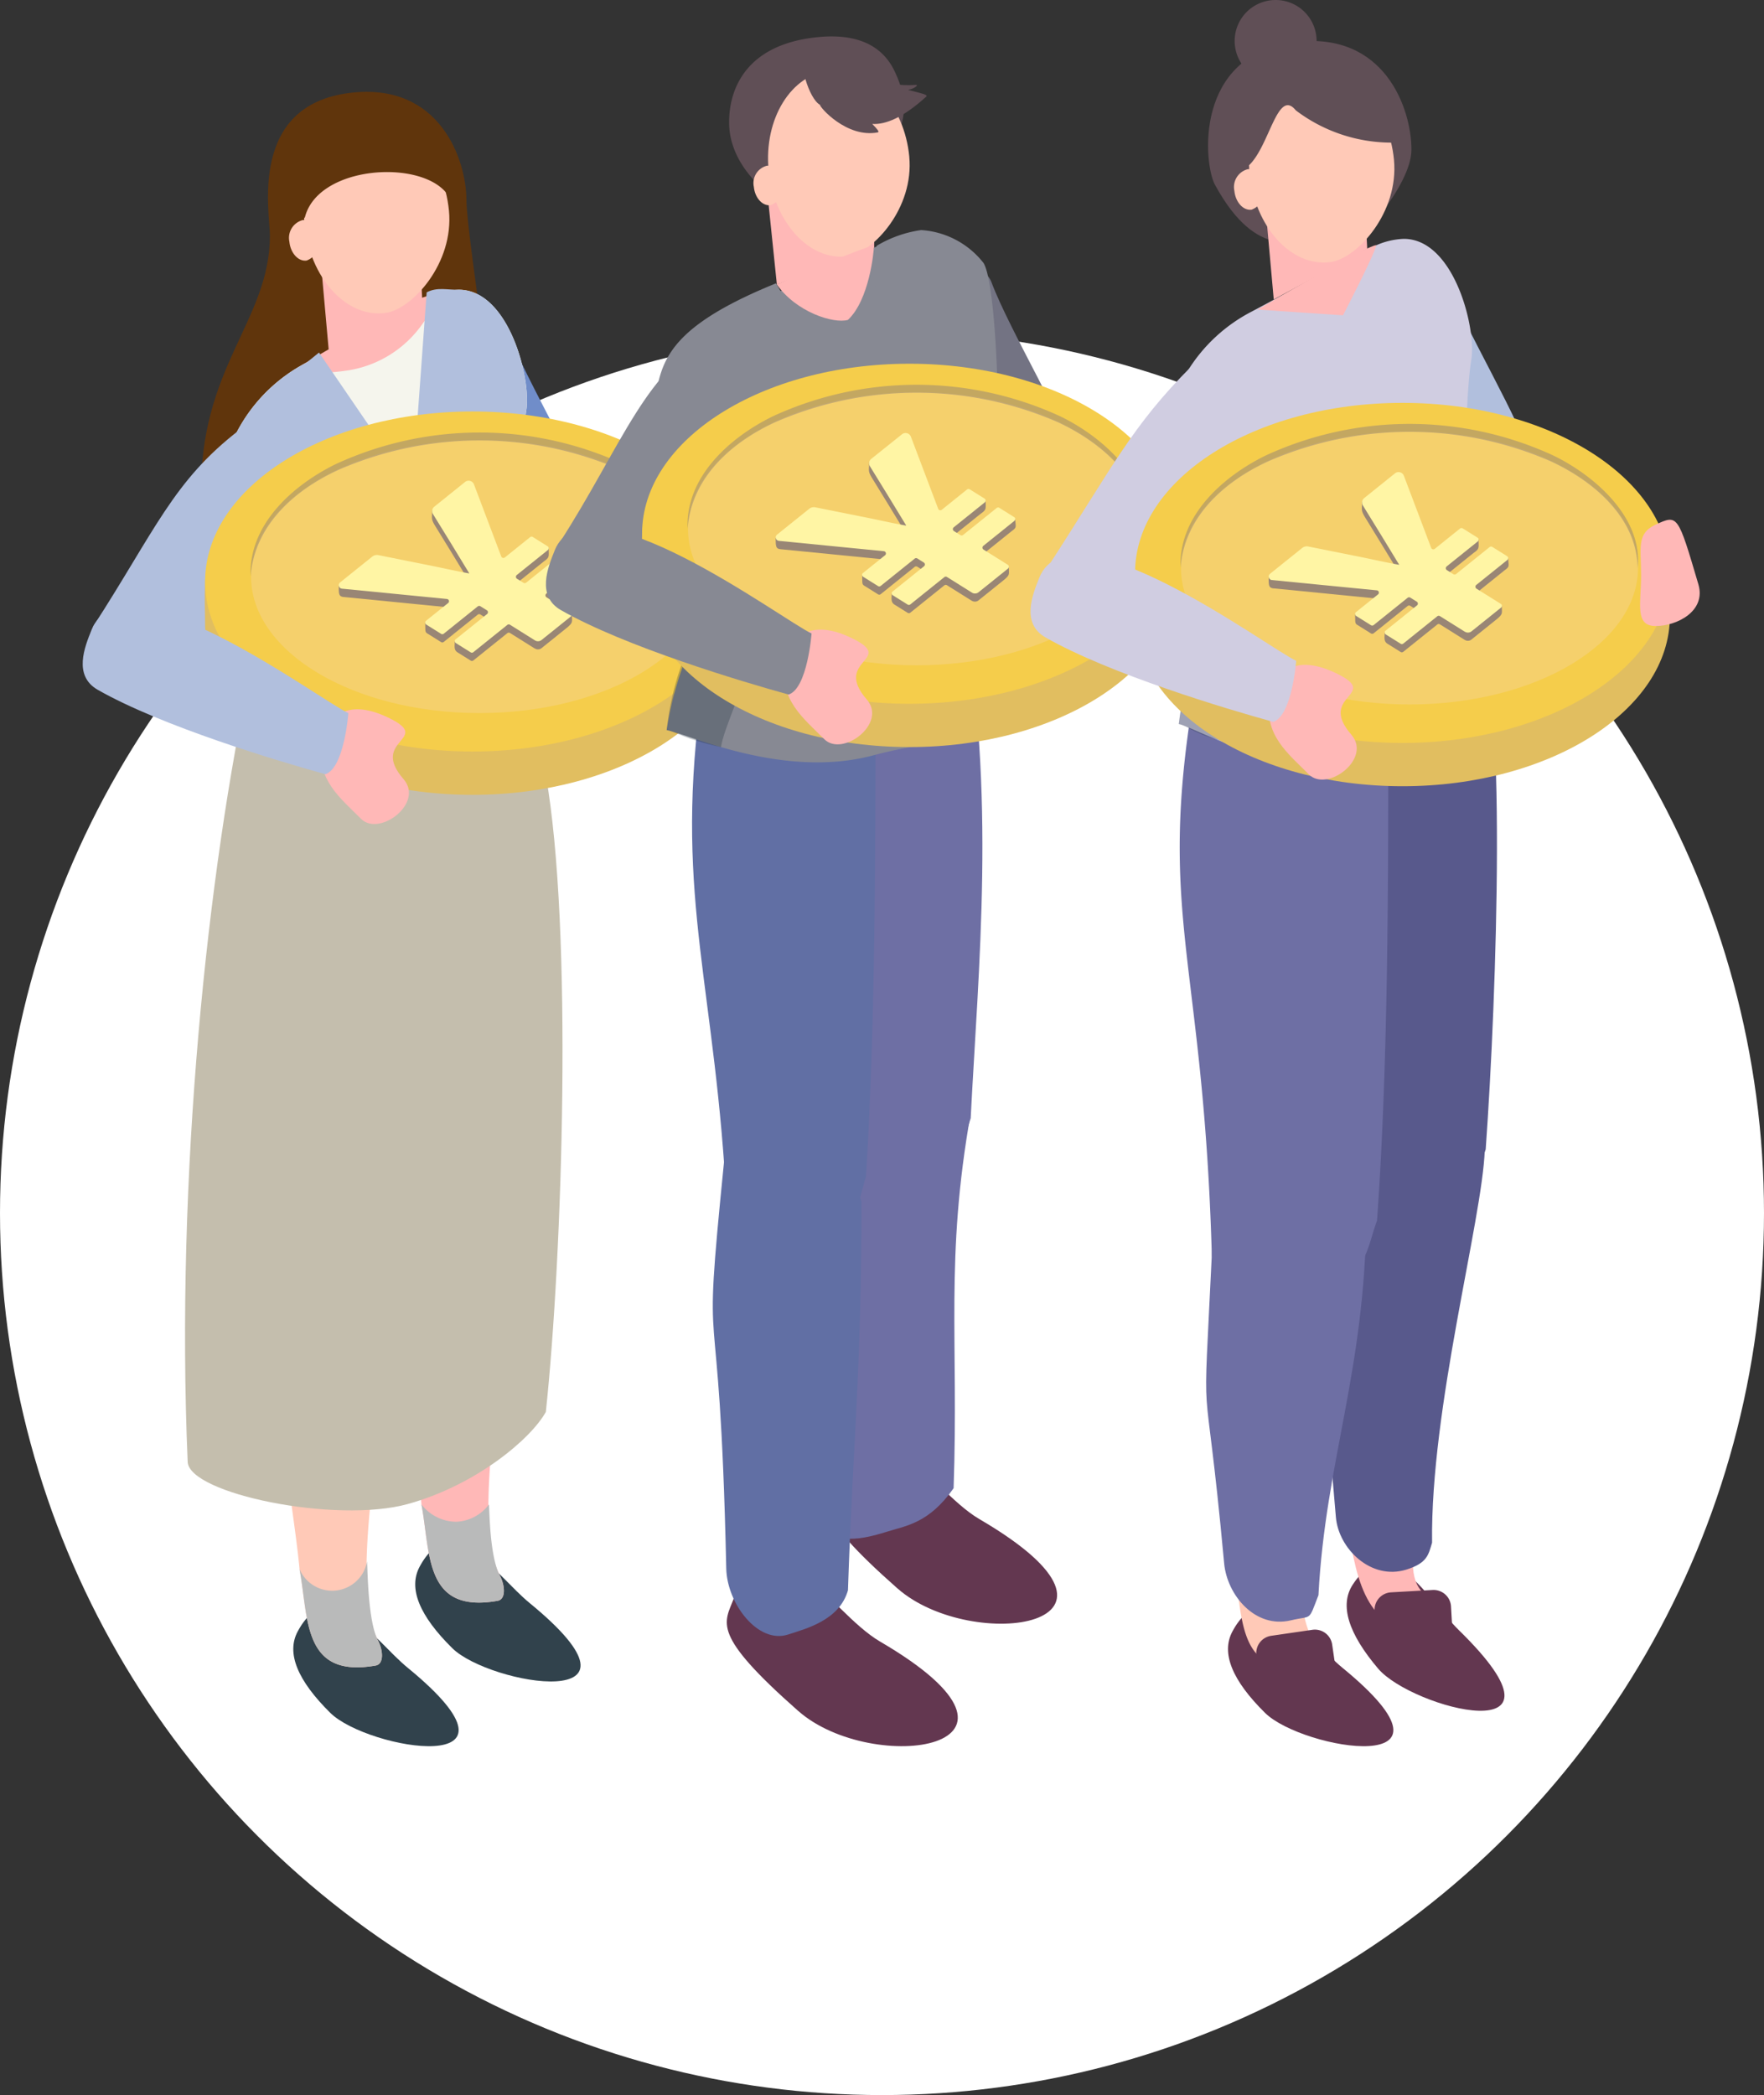<svg xmlns="http://www.w3.org/2000/svg" xmlns:xlink="http://www.w3.org/1999/xlink" width="192" height="228.027" viewBox="0 0 192 228.027">
  <rect x="0" y="0" width="192" height="228.027" fill="#333333" stroke="none"/>
  <defs>
    <clipPath id="clip-path">
      <rect id="矩形_606" data-name="矩形 606" width="176" height="190.055" fill="none"/>
    </clipPath>
    <clipPath id="clip-path-3">
      <rect id="矩形_599" data-name="矩形 599" width="16.802" height="20.588" fill="none"/>
    </clipPath>
    <clipPath id="clip-path-4">
      <rect id="矩形_600" data-name="矩形 600" width="49.801" height="15.669" fill="none"/>
    </clipPath>
    <clipPath id="clip-path-5">
      <rect id="矩形_601" data-name="矩形 601" width="9.549" height="30.349" fill="none"/>
    </clipPath>
    <clipPath id="clip-path-7">
      <rect id="矩形_603" data-name="矩形 603" width="16.806" height="30.594" fill="none"/>
    </clipPath>
  </defs>
  <g id="组_608" data-name="组 608" transform="translate(-624 -3522.973)">
    <circle id="椭圆_2" data-name="椭圆 2" cx="96" cy="96" r="96" transform="translate(624 3559)" fill="#fff"/>
    <g id="组_277" data-name="组 277" transform="translate(633 3522.973)">
      <g id="组_276" data-name="组 276" clip-path="url(#clip-path)">
        <g id="组_275" data-name="组 275">
          <g id="组_274" data-name="组 274" clip-path="url(#clip-path)">
            <path id="路径_1981" data-name="路径 1981" d="M85.812,86.008c2.009,4.325,6.781,14.826,8.527,17.614,2.12-.646,5.038-6.352,7.158-7-.807-3.724-7.279-14.445-9.273-19.761-1.467-3.911-8.413,4.836-6.411,9.146" transform="translate(-45.994 -40.842)" fill="#708dc9"/>
            <path id="路径_1982" data-name="路径 1982" d="M82.42,375.136c-3.555-3.507-4.829-6.511-3.553-8.876,3.507-6.507,8.309.961,11.964,3.955,14.849,12.164-4.35,8.927-8.411,4.921" transform="translate(-42.19 -195.746)" fill="#31424c"/>
            <path id="路径_1983" data-name="路径 1983" d="M89.573,262.844c-1.925,13.305-5.8,32.14-5.177,42.172a11.551,11.551,0,0,0,1.182,5.007c.547,1.032.707,2.581-.254,2.75-7.96,1.4-7.27-5.078-8.279-10.5-.862-9.477-5.257-28.22.521-43.6.652-1.922,12.969-2.471,12.007,4.178" transform="translate(-40.171 -138.538)" fill="#ffb8b7"/>
            <path id="路径_1984" data-name="路径 1984" d="M87.206,354.591c.06.964.1,5.7,1.182,7.745.547,1.033.707,2.582-.254,2.75-7.96,1.4-7.27-5.078-8.279-10.5a4.779,4.779,0,0,0,3.836,1.892,4.719,4.719,0,0,0,3.515-1.883" transform="translate(-42.982 -190.852)" fill="#b9baba"/>
            <path id="路径_1985" data-name="路径 1985" d="M53.68,390.394c-3.555-3.507-4.829-6.51-3.553-8.876,3.507-6.507,8.309.961,11.964,3.955,14.849,12.164-4.35,8.927-8.411,4.921" transform="translate(-26.721 -203.958)" fill="#31424c"/>
            <path id="路径_1986" data-name="路径 1986" d="M60.832,278.1c-1.925,13.3-5.8,32.139-5.177,42.172a11.552,11.552,0,0,0,1.182,5.007c.547,1.033.707,2.581-.254,2.75-7.96,1.4-7.27-5.078-8.279-10.5-.862-9.477-5.257-28.221.521-43.6.652-1.922,12.969-2.472,12.007,4.178" transform="translate(-24.702 -146.75)" fill="#ffc9b7"/>
            <path id="路径_1987" data-name="路径 1987" d="M84.425,243.227c3.007-8.693,4.064-37.576,1.438-40.96-1.107-1.427-13.286,4.06-14.831,4.161-1.5,10.146,1.355,28.379,3.062,36.747.481,2.089,8.105,6.485,10.33.052" transform="translate(-38.005 -108.742)" fill="#ffb8b7"/>
            <path id="路径_1988" data-name="路径 1988" d="M58,262.883c2.971-8.705,3.91-37.592,1.271-40.965C58.156,220.5,46,226.032,44.454,226.14c-1.463,10.152,1.471,28.373,3.213,36.734.49,2.087,8.131,6.452,10.33.01" transform="translate(-23.714 -119.321)" fill="#ffc9b7"/>
            <path id="路径_1989" data-name="路径 1989" d="M63.386,227.943c-1.637,2.952-7.613,7.961-15,10.009-7.862,2.178-23.83-1.119-23.978-4.583-1.332-31.06,2.157-64.311,6.879-86.1l29.413-9.3c-.916,5.131,2.352,18.75,2.691,20.67,2.959,16.738,1.817,52.258,0,69.308" transform="translate(-12.981 -74.259)" fill="#c4bead"/>
            <path id="路径_1990" data-name="路径 1990" d="M56.8,33.46c0,4.039,4.538,31.2,3.261,32.474-3.515,3.515-31.131,45.117-32.126-.252-.308-14.072,7.473-19.072,7.473-28.393,0-2.538-2.351-14.179,8.717-15.529C53.905,20.568,56.8,29.045,56.8,33.46" transform="translate(-15.03 -11.651)" fill="#60350c"/>
            <path id="路径_1991" data-name="路径 1991" d="M65.483,81.428c-.8,4.954.621,14.053.14,14.568l-1.806,4.746s-2.774,3.475-8.9,4.953a28.854,28.854,0,0,1-19.76,2.356c1.453-10.767,2.293-1.186.6-11.337l-3.8-4.914A17.782,17.782,0,0,1,41.6,76.2l1.5-.8L54.589,69.26a8.112,8.112,0,0,1,3.543-.967c5.459,0,7.906,9.692,7.351,13.135" transform="translate(-17.198 -36.758)" fill="#f5f5ed"/>
            <path id="路径_1992" data-name="路径 1992" d="M67.117,60.416,57,66.333,55.974,54.876l10.632-4.384Z" transform="translate(-30.127 -27.177)" fill="#ffb8b7"/>
            <path id="路径_1993" data-name="路径 1993" d="M65.407,68.926a17.849,17.849,0,0,1-2.02,3.332,12.189,12.189,0,0,1-8.228,5.164,28.246,28.246,0,0,1-6.222.214c3.254-2.049,5.412-3.215,7.464-4.34,2.177-1.194,4.65-3.419,8.731-4.313l.274-.058" transform="translate(-26.341 -37.099)" fill="#ffb8b7"/>
            <g id="组_258" data-name="组 258" transform="translate(15.606 55.848)" opacity="0.26">
              <g id="组_257" data-name="组 257">
                <g id="组_256" data-name="组 256" clip-path="url(#clip-path-3)">
                  <path id="路径_1994" data-name="路径 1994" d="M50.5,130.926c-.984-1.541-5.427.459-8.993-4.01-2.475,3.148-7.794-9.193-7.706-5.146l4.137,10.058c1.918,10.111-.072-2.457-1.29,8.34a44.648,44.648,0,0,0,4.911,1.366c.329-2.188,10.142-8.728,8.94-10.608" transform="translate(-33.797 -120.947)" fill="#112232"/>
                </g>
              </g>
            </g>
            <path id="路径_1995" data-name="路径 1995" d="M67.94,38.419c.549,5.727-3.988,10.706-6.865,11.122-4.315.624-8.3-3.889-8.853-9.615S54.746,29.22,59.086,28.8s8.3,3.889,8.853,9.616" transform="translate(-28.074 -15.488)" fill="#ffc9b7"/>
            <path id="路径_1996" data-name="路径 1996" d="M52.046,53.906a2.305,2.305,0,0,1-1.458,2.362c-.917.133-1.763-.826-1.88-2.042a2,2,0,0,1,1.458-2.362c.922-.088,1.763.826,1.88,2.042" transform="translate(-26.209 -27.912)" fill="#ffc9b7"/>
            <path id="路径_1997" data-name="路径 1997" d="M51.849,38.125c-1.4-1.677.724-10.818,6.371-11.36a7.669,7.669,0,0,1,8.03,4.658c.2.44,1.345,4.381,1.064,4.02-2.934-3.784-14.137-3.02-15.466,2.682" transform="translate(-27.684 -14.382)" fill="#60350c"/>
            <path id="路径_1998" data-name="路径 1998" d="M58.465,368.036c.06.964.1,6.545,1.182,8.587.547,1.033.707,2.582-.254,2.75-7.96,1.4-7.27-5.078-8.279-10.5a3.857,3.857,0,0,0,7.351-.833" transform="translate(-27.512 -198.094)" fill="#b9baba"/>
            <path id="路径_1999" data-name="路径 1999" d="M78.771,83.164,79.838,68.5c1.142-.617,2.313-.247,3.494-.293,5.459,0,7.906,9.692,7.351,13.135-.8,4.954.621,14.053.14,14.569L90.55,107.99s-1.044,3.646-7.173,5.124" transform="translate(-42.398 -36.678)" fill="#b1bfdd"/>
            <path id="路径_2000" data-name="路径 2000" d="M52.362,122.4c-9.439,4.725-17.372.054-19.558-.437,1.453-10.767,4.642-7.122,2.946-17.273l-3.8-4.914a17.782,17.782,0,0,1,9.644-15.6L42.92,83.1l5.452,7.974" transform="translate(-17.198 -44.73)" fill="#b1bfdd"/>
            <path id="路径_2001" data-name="路径 2001" d="M21.677,113.976c-7.535,12.506-8.392,11.588-12.249,16.13-3.074-1.06-3.933-6.715-7.007-7.776,6.749-10.432,8.737-15.9,15.965-21.439,2.673-2.049,8.15,5.021,3.291,13.085" transform="translate(-1.303 -54.112)" fill="#b1bfdd"/>
            <path id="路径_2002" data-name="路径 2002" d="M87.026,125.7c0,10.221-13.031,18.507-29.106,18.507S28.813,135.92,28.813,125.7c0-1.628-.081-2.667,0-4.711.34-8.582,15.592-13.8,29.106-13.8s28.469,4.279,29.106,12.844c.168,2.26,0,4.034,0,5.663" transform="translate(-15.489 -57.696)" fill="#e1be60"/>
            <path id="路径_2003" data-name="路径 2003" d="M87.067,115.5C87.067,125.718,74.036,134,57.961,134S28.855,125.718,28.855,115.5,41.886,96.99,57.961,96.99s29.106,8.286,29.106,18.507" transform="translate(-15.531 -52.204)" fill="#f5cd4b"/>
            <path id="路径_2004" data-name="路径 2004" d="M89.429,118.559c0,8.21-11.136,14.865-24.872,14.865s-24.873-6.656-24.873-14.865,11.136-14.865,24.873-14.865,24.872,6.656,24.872,14.865" transform="translate(-21.36 -55.813)" fill="#f5d06c"/>
            <path id="路径_2005" data-name="路径 2005" d="M81.712,132.632,79,130.933a.25.25,0,0,0-.289.017l-3.7,2.971a.249.249,0,0,1-.289.017l-1.373-.859c-.5-.276-.362-.7-.362-1.242l3.518-2.071a.25.25,0,0,0-.024-.406l-.705-.441a.25.25,0,0,0-.289.017l-3.7,2.971a.25.25,0,0,1-.289.017l-1.433-.9c-.372-.193-.254-.368-.3-1.208l2.5-1.25a.25.25,0,0,0-.132-.443l-11.15-1.1c-.621-.033-.627-.29-.621-1.242L64,123.517a.816.816,0,0,1,.671-.163l4.98,1q.6.112,2.251.462t2.634.527l.02-.017q-.206-.332-2.012-3.3l-1.721-2.8c-.435-.737-.295-.756-.295-1.635l3.574-2.2a.622.622,0,0,1,.971.265l2.97,7.846a.25.25,0,0,0,.39.106l2.752-2.212a.25.25,0,0,1,.289-.017l1.735.3c0,.93.134,1-.529,1.467l-2.948,2.369a.25.25,0,0,0,.024.406l.706.441a.249.249,0,0,0,.289-.017l3.656-2.938a.25.25,0,0,1,.289-.017l1.736.321c.036.9.211.9-.4,1.342l-3.082,2.477a.25.25,0,0,0,.024.406l2.763.974c.009.844.136.868-.5,1.418l-2.8,2.251a.626.626,0,0,1-.724.042" transform="translate(-32.489 -62.038)" fill="#998675"/>
            <path id="路径_2006" data-name="路径 2006" d="M81.707,130.689l-2.715-1.7a.25.25,0,0,0-.289.017l-3.7,2.971a.249.249,0,0,1-.289.017L73.1,130.982a.25.25,0,0,1-.024-.406l3.426-2.753a.25.25,0,0,0-.024-.406l-.705-.441a.25.25,0,0,0-.289.017l-3.7,2.971a.249.249,0,0,1-.289.017l-1.619-1.013a.25.25,0,0,1-.024-.406l2.407-1.935a.249.249,0,0,0-.132-.443L60.7,125.062a.381.381,0,0,1-.2-.676l3.5-2.812a.816.816,0,0,1,.671-.163l4.98,1q.6.112,2.251.462t2.634.527l.02-.017q-.206-.332-2.012-3.3l-1.93-3.134a.62.62,0,0,1,.14-.809l3.348-2.691a.622.622,0,0,1,.971.265l2.97,7.846a.25.25,0,0,0,.39.106l2.752-2.212a.25.25,0,0,1,.289-.017l1.619,1.014a.25.25,0,0,1,.024.406l-3.386,2.721a.25.25,0,0,0,.024.406l.706.441a.249.249,0,0,0,.289-.017l3.656-2.938a.25.25,0,0,1,.289-.017l1.619,1.013a.25.25,0,0,1,.024.406L82.946,125.6a.25.25,0,0,0,.024.406l2.647,1.656a.25.25,0,0,1,.024.406l-3.21,2.58a.626.626,0,0,1-.724.042" transform="translate(-32.484 -60.992)" fill="#fff5a4"/>
            <g id="组_261" data-name="组 261" transform="translate(18.271 47.077)" opacity="0.54">
              <g id="组_260" data-name="组 260">
                <g id="组_259" data-name="组 259" clip-path="url(#clip-path-4)">
                  <path id="路径_2007" data-name="路径 2007" d="M39.578,117.622c-.244-5.626,4.574-9.93,9.255-12.227a37.34,37.34,0,0,1,31.323,0c4.583,2.226,9.76,6.825,9.167,12.225-.1-5.5-4.823-9.45-9.462-11.6a38.444,38.444,0,0,0-30.732,0c-4.878,2.239-9.148,6.112-9.551,11.6" transform="translate(-39.569 -101.953)" fill="#998675"/>
                </g>
              </g>
            </g>
            <path id="路径_2008" data-name="路径 2008" d="M56.313,170.926c.6-3.25,2.941-4.925,7.305-2.779,4.788,2.354-2.213,2.309,1.551,6.639,2.274,2.616-2.638,6.308-4.623,4.323-2.261-2.261-4.948-4.34-4.234-8.182" transform="translate(-30.247 -89.987)" fill="#ffb8b7"/>
            <path id="路径_2009" data-name="路径 2009" d="M.95,145.658c3.421-8.5,24.821,7.576,27.967,9.031,0,0-.446,5.985-2.5,6.647-5.086-1.4-17.808-5.208-24.782-9.188-2.692-1.537-1.411-4.68-.682-6.49" transform="translate(0 -77.072)" fill="#b1bfdd"/>
            <path id="路径_2010" data-name="路径 2010" d="M149.61,125.063c-2.12.973-1.6,2.475-1.6,5.526s-.739,5.525,1.584,5.521,5.509-1.621,4.649-4.542c-2.24-7.6-2.24-7.6-4.632-6.505" transform="translate(-79.604 -67.034)" fill="#ffb8b7"/>
            <path id="路径_2011" data-name="路径 2011" d="M199.9,74.514c2.009,4.325,6.781,14.826,8.526,17.614,2.12-.646,5.038-6.352,7.158-7-.807-3.724-7.279-14.445-9.273-19.761-1.467-3.911-8.413,4.836-6.411,9.146" transform="translate(-107.399 -34.655)" fill="#737383"/>
            <path id="路径_2012" data-name="路径 2012" d="M187.911,224.3c2.927-8.463,3.956-36.578,1.4-39.872-1.078-1.389-12.933,3.953-14.438,4.051-1.465,9.876,1.319,27.625,2.981,35.771.469,2.034,7.89,6.313,10.056.05" transform="translate(-93.903 -99.142)" fill="#ffb8b7"/>
            <path id="路径_2013" data-name="路径 2013" d="M162.183,242.973c2.892-8.474,3.806-36.594,1.238-39.878C162.337,201.711,150.5,207.1,149,207.2c-1.425,9.882,1.432,27.619,3.127,35.759.477,2.032,7.915,6.281,10.056.009" transform="translate(-79.991 -109.193)" fill="#ffc9b7"/>
            <path id="路径_2014" data-name="路径 2014" d="M183.014,355.189c-9.559-8.431-8.04-9.537-7.007-12.266,3.968-10.488,10.244,1.4,15.912,4.711,20.09,11.74-.848,14.661-8.9,7.555" transform="translate(-94.322 -182.297)" fill="#633750"/>
            <path id="路径_2015" data-name="路径 2015" d="M188.382,302.309c-2.669,3.817-5.187,4.085-7.231,4.728-3.393,1.067-6.756,1.579-6.844-2.243-.783-34.271-.4-15.552.356-40.544,0,0,16.08-5.549,15.578-2.726-2.8,15.787-1.306,24.674-1.859,40.785" transform="translate(-93.588 -140.333)" fill="#6e6fa4"/>
            <path id="路径_2016" data-name="路径 2016" d="M186.473,199.318c-.963,2.874-.941,5.86-5.288,7.853-4.624,2.12-10.339-.971-10.426-4.342-.784-30.235-5.834-33.42-3.057-54.63l17.917-4.015c3.642,19.55,1.686,38.8.854,55.134" transform="translate(-89.82 -77.606)" fill="#6e6fa4"/>
            <path id="路径_2017" data-name="路径 2017" d="M159.605,384.058c-9.559-8.431-8.04-9.537-7.007-12.266,3.968-10.488,10.244,1.4,15.912,4.711,20.09,11.74-.849,14.661-8.9,7.555" transform="translate(-81.722 -197.836)" fill="#633750"/>
            <path id="路径_2018" data-name="路径 2018" d="M162.58,207.4c-.928,2.873-.907,5.86-5.1,7.853-4.455,2.121-9.88-.975-10.046-4.342-1.191-24.073-5.62-33.42-2.945-54.63l18.535-8.867c.213,2.412.585,4.865.585,7.412,0,16.546,0,35.977-1.032,52.574" transform="translate(-77.318 -79.346)" fill="#616fa4"/>
            <path id="路径_2019" data-name="路径 2019" d="M163.239,320.5c-.928,3.257-4.546,4.17-6.515,4.812-3.269,1.068-6.648-3.365-6.732-7.186-.755-34.271-2.743-19.265-.242-44.257,0,0,14.957,1.538,14.957,4.425,0,18.754-.935,26.095-1.468,42.206" transform="translate(-79.944 -147.411)" fill="#616fa4"/>
            <path id="路径_2020" data-name="路径 2020" d="M170.4,12.392c-1.334-2.821-4.184-4.361-9.239-3.622-8.849,1.295-8.78,8.127-8.78,9.213,0,7.425,11.077,13.348,15.425,8.791a9.852,9.852,0,0,0,3.121-7.315c0-1.461,1.382-3.032-.527-7.068" transform="translate(-82.019 -4.621)" fill="#604f56"/>
            <path id="路径_2021" data-name="路径 2021" d="M170.538,68.488c-.895,4.825-2.931,18.666-3.63,21.52l-1.861,10.624s3.936,3.9-6.505,8.437c-10.582,4.6-19.426.368-21.877-.111,1.629-10.487,6.292-10.566,4.389-20.453l-8.107-9.912c0-6.3,4.136-12.1,10.812-15.2l1.685-.78,12.88-5.976a10.175,10.175,0,0,1,3.972-.942c6.12,0,8.863,9.44,8.241,12.794" transform="translate(-71.558 -29.977)" fill="#878993"/>
            <path id="路径_2022" data-name="路径 2022" d="M172.987,46.221l-10.582,4.012-1.049-10.16,11.922-4.27Z" transform="translate(-86.849 -19.271)" fill="#ffb8b7"/>
            <path id="路径_2023" data-name="路径 2023" d="M176.92,25.961c.535,5.578-3.884,10.428-6.686,10.834-4.2.608-8.089-3.788-8.623-9.366S164.07,17,168.3,16.6s8.088,3.788,8.623,9.366" transform="translate(-86.953 -8.918)" fill="#ffc9b7"/>
            <path id="路径_2024" data-name="路径 2024" d="M161.44,41.047a2.245,2.245,0,0,1-1.42,2.3c-.893.129-1.718-.8-1.831-1.989a1.95,1.95,0,0,1,1.42-2.3c.9-.086,1.718.8,1.831,1.989" transform="translate(-85.137 -21.019)" fill="#ffc9b7"/>
            <path id="路径_2025" data-name="路径 2025" d="M183.145,16.09c.229-.209-.628-.374-1.981-.722.719-.132,1.176-.564.86-.543-7.9.535-9.766-6.684-12.062-3.749-.883,1.129.452,5.324,1.621,5.916-.085.217,2.9,3.648,6.281,3,.221-.042-.059-.365-.6-.921,1.437.091,3.362-.676,5.882-2.977" transform="translate(-91.327 -5.582)" fill="#604f56"/>
            <path id="路径_2026" data-name="路径 2026" d="M174.2,57.93c-.017.691-.516,5.9-2.837,8.069-1.573.442-5.626-.848-7.74-3.856,0,0,9.491-4.168,10.577-4.213" transform="translate(-88.072 -31.181)" fill="#ffb8b7"/>
            <path id="路径_2027" data-name="路径 2027" d="M169.686,94.735c.7-2.854,2.043-9.738,2.043-23.164,0-2.145-.4-11.981-1.514-13.76a9.365,9.365,0,0,0-6.781-3.58,12.9,12.9,0,0,0-4.838,1.708l-.813,21.169-10.156-17.08c-13.078,5.315-12.464,9.279-13.415,13.988a6.924,6.924,0,0,0,.869,4.935l4.717,7.832c1.9,9.887-2.442,11.381-4.07,21.868,2.451.479,12.773,5.385,22.573,2.73,4.789-1.3,8.471-1.088,11.8-4.767Z" transform="translate(-72.167 -29.19)" fill="#878993"/>
            <g id="组_264" data-name="组 264" transform="translate(63.56 50.969)" opacity="0.26">
              <g id="组_263" data-name="组 263">
                <g id="组_262" data-name="组 262" clip-path="url(#clip-path-5)">
                  <path id="路径_2028" data-name="路径 2028" d="M145.189,112.674c-2.41,3.066-6.846-5.14-6.76-1.2l3.29,5.53c1.868,9.849-2.885,11.353-4.071,21.868,1.129.228,1.859.969,5.917,1.855.32-2.131,2.5-6.356,2.644-8.5.469-6.848,2.452-15.2-1.02-19.552" transform="translate(-137.649 -110.381)" fill="#112232"/>
                </g>
              </g>
            </g>
            <path id="路径_2029" data-name="路径 2029" d="M130.852,94.007c-7.535,12.506-8.392,11.588-12.249,16.13-3.074-1.06-3.172-7.19-6.246-8.251,6.749-10.433,9.682-19.6,16.909-22.265,3.16-1.165,6.444,6.322,1.586,14.386" transform="translate(-60.475 -42.791)" fill="#878993"/>
            <path id="路径_2030" data-name="路径 2030" d="M190.029,114.441c0,10.221-13.031,18.507-29.106,18.507s-29.106-8.286-29.106-18.507c0-1.628-.081-2.667,0-4.711.34-8.582,15.592-13.8,29.106-13.8s28.469,4.279,29.106,12.844c.168,2.26,0,4.034,0,5.662" transform="translate(-70.93 -51.636)" fill="#e1be60"/>
            <path id="路径_2031" data-name="路径 2031" d="M190.07,104.239c0,10.221-13.031,18.507-29.106,18.507s-29.106-8.286-29.106-18.507,13.031-18.507,29.106-18.507,29.106,8.286,29.106,18.507" transform="translate(-70.972 -46.145)" fill="#f5cd4b"/>
            <path id="路径_2032" data-name="路径 2032" d="M192.431,107.3c0,8.21-11.136,14.865-24.872,14.865s-24.873-6.656-24.873-14.865,11.136-14.865,24.873-14.865,24.872,6.655,24.872,14.865" transform="translate(-76.8 -49.753)" fill="#f5d06c"/>
            <path id="路径_2033" data-name="路径 2033" d="M184.715,121.374l-2.715-1.7a.25.25,0,0,0-.289.017l-3.7,2.971a.25.25,0,0,1-.289.017l-1.373-.859c-.5-.276-.362-.7-.362-1.242l3.518-2.071a.25.25,0,0,0-.024-.406l-.705-.441a.249.249,0,0,0-.289.017l-3.7,2.971a.25.25,0,0,1-.289.017l-1.433-.9c-.372-.193-.254-.368-.3-1.208l2.5-1.25a.249.249,0,0,0-.132-.443l-11.15-1.1c-.621-.033-.627-.29-.621-1.242L167,112.259a.816.816,0,0,1,.671-.163l4.981,1q.6.112,2.251.462t2.634.527l.02-.016q-.206-.332-2.012-3.3l-1.722-2.8c-.435-.737-.295-.756-.295-1.635l3.574-2.2a.622.622,0,0,1,.971.265l2.97,7.846a.25.25,0,0,0,.39.106l2.752-2.212a.25.25,0,0,1,.289-.017l1.735.3c0,.93.134,1-.529,1.466l-2.948,2.37a.25.25,0,0,0,.024.406l.706.441a.249.249,0,0,0,.289-.017l3.656-2.938a.25.25,0,0,1,.289-.017l1.736.32c.036.9.212.9-.4,1.343l-3.082,2.477a.25.25,0,0,0,.024.406l2.763.974c.009.844.136.868-.5,1.418l-2.8,2.251a.626.626,0,0,1-.724.043" transform="translate(-87.93 -55.978)" fill="#998675"/>
            <path id="路径_2034" data-name="路径 2034" d="M184.71,119.431l-2.715-1.7a.25.25,0,0,0-.289.017l-3.7,2.971a.25.25,0,0,1-.289.017l-1.619-1.013a.25.25,0,0,1-.024-.406l3.426-2.753a.25.25,0,0,0-.024-.406l-.705-.441a.25.25,0,0,0-.289.017l-3.7,2.971a.249.249,0,0,1-.289.017l-1.619-1.013a.25.25,0,0,1-.024-.406l2.407-1.935a.25.25,0,0,0-.132-.443L163.7,113.8a.381.381,0,0,1-.2-.676l3.5-2.812a.816.816,0,0,1,.671-.163l4.98,1q.6.112,2.251.462t2.634.527l.02-.017q-.206-.332-2.012-3.3l-1.93-3.134a.62.62,0,0,1,.14-.809L177.1,102.2a.622.622,0,0,1,.971.265l2.97,7.846a.25.25,0,0,0,.39.106l2.752-2.212a.25.25,0,0,1,.289-.017l1.619,1.014a.25.25,0,0,1,.024.406l-3.385,2.721a.25.25,0,0,0,.024.406l.706.441a.249.249,0,0,0,.289-.017l3.656-2.938a.25.25,0,0,1,.289-.017l1.619,1.013a.25.25,0,0,1,.024.406l-3.385,2.721a.25.25,0,0,0,.024.406l2.647,1.656a.25.25,0,0,1,.024.406l-3.21,2.58a.626.626,0,0,1-.724.042" transform="translate(-87.925 -54.933)" fill="#fff5a4"/>
            <g id="组_267" data-name="组 267" transform="translate(65.833 41.879)" opacity="0.54">
              <g id="组_266" data-name="组 266">
                <g id="组_265" data-name="组 265" clip-path="url(#clip-path-4)">
                  <path id="路径_2035" data-name="路径 2035" d="M142.58,106.364c-.243-5.626,4.574-9.93,9.255-12.227a37.341,37.341,0,0,1,31.324,0c4.582,2.226,9.76,6.825,9.167,12.225-.1-5.5-4.824-9.45-9.463-11.6a38.443,38.443,0,0,0-30.732,0c-4.878,2.239-9.148,6.112-9.551,11.6" transform="translate(-142.571 -90.695)" fill="#998675"/>
                </g>
              </g>
            </g>
            <path id="路径_2036" data-name="路径 2036" d="M165.5,152.15c.6-3.25,2.941-4.925,7.305-2.779,4.788,2.354-2.213,2.309,1.551,6.639,2.275,2.616-2.637,6.308-4.622,4.322-2.261-2.261-4.948-4.34-4.234-8.182" transform="translate(-89.016 -79.881)" fill="#ffb8b7"/>
            <path id="路径_2037" data-name="路径 2037" d="M110.135,126.882c3.421-8.5,24.821,7.576,27.967,9.031,0,0-.446,5.985-2.5,6.647-5.086-1.4-17.808-5.208-24.781-9.188-2.692-1.537-1.411-4.68-.682-6.49" transform="translate(-58.768 -66.966)" fill="#878993"/>
            <path id="路径_2038" data-name="路径 2038" d="M252.612,113.805c-2.12.973-1.6,2.475-1.6,5.526s-.739,5.524,1.584,5.521,5.51-1.621,4.649-4.542c-2.24-7.6-2.24-7.6-4.632-6.5" transform="translate(-135.044 -60.974)" fill="#ffb8b7"/>
            <path id="路径_2039" data-name="路径 2039" d="M306.948,73.595c2.009,4.325,6.781,14.826,8.526,17.614,2.12-.646,5.038-6.352,7.158-7-.807-3.724-7.279-14.445-9.273-19.761-1.467-3.911-8.413,4.836-6.411,9.146" transform="translate(-165.02 -34.161)" fill="#b1bfdd"/>
            <path id="路径_2040" data-name="路径 2040" d="M301.369,379.967c-3.233-3.805-4.238-6.91-2.759-9.154,4.066-6.174,8.192,1.688,11.57,4.991,13.723,13.422-5.118,8.51-8.811,4.163" transform="translate(-160.366 -198.352)" fill="#633750"/>
            <path id="路径_2041" data-name="路径 2041" d="M307.969,266.385c-1.994,13.295-5.969,32.109-5.4,42.144.055.964-.77,4.165,1.522,5.678.976.644.661,3.767-.315,3.794-6.924.187-7.564-6.826-8.544-12.257-.811-9.482-5.108-28.248.751-43.6.662-1.919,12.982-2.4,11.985,4.241" transform="translate(-157.681 -140.423)" fill="#ffb8b7"/>
            <path id="路径_2042" data-name="路径 2042" d="M307.181,231.236c3.007-8.693,4.064-37.576,1.438-40.96-1.107-1.427-13.286,4.061-14.831,4.161-1.5,10.146,1.355,28.379,3.062,36.747.482,2.089,8.105,6.485,10.33.052" transform="translate(-157.902 -102.287)" fill="#ffb8b7"/>
            <path id="路径_2043" data-name="路径 2043" d="M303.918,313.051c-.4,1.312-.509,2.22-2.812,2.934-3.822,1.185-7.363-2.254-7.659-5.706-2.652-30.96-1.254-14.047-1.671-36.71,0,0,17.976-5.841,17.876-3.226-.291,7.642-5.928,28.095-5.735,42.709" transform="translate(-157.044 -145.148)" fill="#58598c"/>
            <path id="路径_2044" data-name="路径 2044" d="M304.572,204.886c-1.1,2.952-1.077,6.019-6.053,8.067-5.293,2.179-11.833-1-11.933-4.461-.9-31.06-6.676-34.332-3.5-56.121l20.507-4.125c3.346,5.571,2.2,39.589.978,56.639" transform="translate(-151.862 -79.793)" fill="#58598c"/>
            <path id="路径_2045" data-name="路径 2045" d="M274.008,390.394c-3.555-3.507-4.829-6.511-3.553-8.876,3.508-6.507,8.309.961,11.964,3.955,14.849,12.164-4.35,8.927-8.411,4.921" transform="translate(-145.311 -203.958)" fill="#633750"/>
            <path id="路径_2046" data-name="路径 2046" d="M280.753,250.892c2.971-8.705,3.91-37.592,1.271-40.965-1.113-1.423-13.269,4.115-14.814,4.222-1.463,10.152,1.471,28.373,3.213,36.734.49,2.087,8.131,6.452,10.33.01" transform="translate(-143.611 -112.866)" fill="#ffc9b7"/>
            <path id="路径_2047" data-name="路径 2047" d="M281.161,278.1c-1.925,13.305-5.8,32.14-5.177,42.172a11.549,11.549,0,0,0,1.182,5.007c.547,1.033.707,2.581-.254,2.75-7.96,1.4-7.27-5.078-8.279-10.5-.861-9.477-5.256-28.22.522-43.6.652-1.922,12.969-2.471,12.007,4.178" transform="translate(-143.293 -146.75)" fill="#ffc9b7"/>
            <path id="路径_2048" data-name="路径 2048" d="M280.065,215.871c-1.1,2.952-1.077,6.019-6.053,8.067-5.293,2.179-11.833-1-11.933-4.461-.9-31.06-5.577-36.2-2.4-57.984l20.916-7.246a73.552,73.552,0,0,1,.695,7.614c0,17,0,36.959-1.226,54.009" transform="translate(-139.184 -83.023)" fill="#6e6fa4"/>
            <path id="路径_2049" data-name="路径 2049" d="M277.043,327.119c-1.13,2.941-.655,2.181-3,2.742-3.892.931-6.947-2.749-7.265-6.2-2.23-24.156-2.392-11.525-1.313-34.166,0,0,16.819-6.28,16.794-3.664-.161,17-4.445,26.691-5.217,41.287" transform="translate(-142.537 -153.505)" fill="#6e6fa4"/>
            <path id="路径_2050" data-name="路径 2050" d="M283.8,391.366l-4.49.654a1.9,1.9,0,0,1-2.151-1.6l-.507-3.483a1.9,1.9,0,0,1,1.6-2.151l4.491-.654a1.9,1.9,0,0,1,2.151,1.6l.507,3.483a1.9,1.9,0,0,1-1.6,2.151" transform="translate(-148.897 -206.745)" fill="#633750"/>
            <path id="路径_2051" data-name="路径 2051" d="M311.253,382.07l-4.531.257a1.9,1.9,0,0,1-2-1.787l-.2-3.514a1.9,1.9,0,0,1,1.787-2l4.53-.257a1.9,1.9,0,0,1,2,1.787l.2,3.513a1.9,1.9,0,0,1-1.787,2" transform="translate(-163.906 -201.715)" fill="#633750"/>
            <path id="路径_2052" data-name="路径 2052" d="M280.457,4.459A4.459,4.459,0,1,1,276,0a4.458,4.458,0,0,1,4.459,4.459" transform="translate(-146.155)" fill="#604f56"/>
            <path id="路径_2053" data-name="路径 2053" d="M287.406,21.47c0,4.039-6.09,10.362-7.366,11.639-3.515,3.515,1.177,1.547-3.193-1.148-1.811-1.117-6.11,2.01-10.832-6.661-1.214-2.229-2.351-14.18,8.717-15.529,9.782-1.193,12.674,7.284,12.674,11.7" transform="translate(-142.78 -5.198)" fill="#604f56"/>
            <path id="路径_2054" data-name="路径 2054" d="M288.238,69.436c-.8,4.954-.668,18.788-1.292,21.718L289.2,100s-2.343,6.432-11.657,11.094c-9.438,4.725-18.959-1.5-21.145-1.991,1.453-10.767,5.337-8.971,3.641-19.123l-5.326-10.177a17.782,17.782,0,0,1,9.645-15.6l1.5-.8,11.489-6.135a8.113,8.113,0,0,1,3.543-.967c5.459,0,7.906,9.692,7.351,13.135" transform="translate(-137.095 -30.304)" fill="#d0cde1"/>
            <path id="路径_2055" data-name="路径 2055" d="M289.84,47.806l-10.176,5.51-.936-10.431L289.361,38.5Z" transform="translate(-150.025 -20.723)" fill="#ffb8b7"/>
            <path id="路径_2056" data-name="路径 2056" d="M290.695,26.428c.549,5.727-3.988,10.706-6.864,11.122-4.316.624-8.3-3.889-8.853-9.615s2.524-10.707,6.865-11.123,8.3,3.889,8.853,9.616" transform="translate(-147.971 -9.034)" fill="#ffc9b7"/>
            <path id="路径_2057" data-name="路径 2057" d="M274.8,41.915a2.305,2.305,0,0,1-1.458,2.362c-.916.133-1.763-.826-1.88-2.042a2,2,0,0,1,1.458-2.362c.922-.088,1.763.826,1.88,2.042" transform="translate(-146.107 -21.458)" fill="#ffc9b7"/>
            <path id="路径_2058" data-name="路径 2058" d="M278.585,19.935c-1.986-2.45-2.846,3.867-5.092,5.984a.954.954,0,0,1-.885.171c-1.4-1.677,1.69-10.775,7.338-11.317a7.67,7.67,0,0,1,8.03,4.659c.2.44,1.521,4.019,1.064,4.019a17.246,17.246,0,0,1-10.455-3.516" transform="translate(-146.55 -7.928)" fill="#604f56"/>
            <path id="路径_2059" data-name="路径 2059" d="M289.845,57.784c-.018.71-3.61,7.638-3.61,7.638s-6.278-.415-9.3-.625c0,0,11.8-6.967,12.915-7.013" transform="translate(-149.056 -31.102)" fill="#ffb8b7"/>
            <g id="组_270" data-name="组 270" transform="translate(118.464 50.31)" opacity="0.26">
              <g id="组_269" data-name="组 269">
                <g id="组_268" data-name="组 268" clip-path="url(#clip-path-7)">
                  <path id="路径_2060" data-name="路径 2060" d="M273.253,118.935c-.984-1.541-5.427.459-8.993-4.01-2.475,3.148-7.794-9.193-7.706-5.146l4.137,10.058c1.918,10.112-2.087,6.816-3.3,17.612,1.159.234,1.643,1.189,5.809,2.1.33-2.188,1.195-6.261,1.346-8.467.482-7.03,9.913-10.266,8.711-12.146" transform="translate(-256.552 -108.955)" fill="#112232"/>
                </g>
              </g>
            </g>
            <path id="路径_2061" data-name="路径 2061" d="M246.571,99.422c-7.535,12.506-8.392,11.587-12.249,16.13-3.074-1.06-3.172-7.19-6.246-8.251,6.749-10.433,8.9-14.955,15.332-21.383,2.381-2.381,8.022,5.44,3.164,13.5" transform="translate(-122.76 -46.012)" fill="#d0cde1"/>
            <path id="路径_2062" data-name="路径 2062" d="M306.23,123.668c0,10.221-13.031,18.507-29.106,18.507s-29.106-8.286-29.106-18.507c0-1.628-.081-2.667,0-4.711.34-8.582,15.592-13.8,29.106-13.8s28.469,4.279,29.106,12.844c.168,2.26,0,4.034,0,5.662" transform="translate(-133.475 -56.602)" fill="#e1be60"/>
            <path id="路径_2063" data-name="路径 2063" d="M306.272,113.466c0,10.221-13.031,18.507-29.106,18.507s-29.106-8.286-29.106-18.507,13.031-18.507,29.106-18.507,29.106,8.286,29.106,18.507" transform="translate(-133.517 -51.111)" fill="#f5cd4b"/>
            <path id="路径_2064" data-name="路径 2064" d="M308.632,116.528c0,8.21-11.136,14.865-24.872,14.865s-24.873-6.656-24.873-14.865,11.136-14.865,24.873-14.865,24.872,6.656,24.872,14.865" transform="translate(-139.345 -54.72)" fill="#f5d06c"/>
            <path id="路径_2065" data-name="路径 2065" d="M300.916,130.6l-2.715-1.7a.25.25,0,0,0-.289.017l-3.7,2.971a.25.25,0,0,1-.289.017l-1.373-.859c-.5-.276-.362-.7-.362-1.242l3.518-2.071a.25.25,0,0,0-.024-.406l-.706-.441a.249.249,0,0,0-.289.017l-3.7,2.971a.249.249,0,0,1-.289.017l-1.433-.9c-.372-.193-.254-.368-.3-1.208l2.5-1.249a.25.25,0,0,0-.132-.443l-11.15-1.1c-.621-.033-.627-.29-.621-1.243l3.636-2.262a.816.816,0,0,1,.671-.163l4.98,1q.6.111,2.251.462t2.634.527l.02-.016q-.206-.332-2.012-3.3l-1.721-2.8c-.435-.737-.295-.756-.295-1.634l3.574-2.2a.622.622,0,0,1,.971.265l2.97,7.846a.25.25,0,0,0,.39.106l2.752-2.212a.25.25,0,0,1,.289-.017l1.735.3c0,.93.134,1-.529,1.466l-2.948,2.37a.25.25,0,0,0,.024.406l.706.441a.249.249,0,0,0,.289-.017l3.656-2.938a.249.249,0,0,1,.289-.017l1.736.32c.036.9.211.9-.4,1.343l-3.082,2.477a.25.25,0,0,0,.024.406l2.763.974c.009.844.136.868-.5,1.418l-2.8,2.251a.626.626,0,0,1-.724.042" transform="translate(-150.475 -60.945)" fill="#998675"/>
            <path id="路径_2066" data-name="路径 2066" d="M300.911,128.658l-2.715-1.7a.25.25,0,0,0-.289.017l-3.7,2.971a.25.25,0,0,1-.289.017l-1.619-1.013a.25.25,0,0,1-.024-.406l3.426-2.753a.25.25,0,0,0-.024-.406l-.706-.441a.249.249,0,0,0-.289.017l-3.7,2.971a.25.25,0,0,1-.289.017l-1.619-1.013a.25.25,0,0,1-.024-.406l2.407-1.935a.249.249,0,0,0-.132-.443L279.9,123.031a.381.381,0,0,1-.2-.676l3.5-2.812a.816.816,0,0,1,.671-.163l4.98,1q.6.112,2.251.462t2.634.527l.02-.016q-.206-.332-2.012-3.3l-1.93-3.134a.62.62,0,0,1,.139-.809l3.349-2.691a.622.622,0,0,1,.971.265l2.97,7.846a.25.25,0,0,0,.39.106l2.752-2.212a.25.25,0,0,1,.289-.017l1.619,1.014a.249.249,0,0,1,.024.406l-3.386,2.721a.25.25,0,0,0,.024.406l.706.441a.249.249,0,0,0,.289-.017l3.656-2.938a.25.25,0,0,1,.289-.017l1.619,1.013a.25.25,0,0,1,.024.406l-3.385,2.721a.25.25,0,0,0,.024.406l2.647,1.656a.25.25,0,0,1,.024.406l-3.21,2.58a.626.626,0,0,1-.724.043" transform="translate(-150.469 -59.899)" fill="#fff5a4"/>
            <g id="组_273" data-name="组 273" transform="translate(119.489 46.139)" opacity="0.54">
              <g id="组_272" data-name="组 272">
                <g id="组_271" data-name="组 271" clip-path="url(#clip-path-4)">
                  <path id="路径_2067" data-name="路径 2067" d="M258.781,115.591c-.244-5.626,4.574-9.93,9.255-12.227a37.34,37.34,0,0,1,31.323,0c4.583,2.226,9.76,6.825,9.167,12.225-.1-5.5-4.823-9.451-9.462-11.6a38.444,38.444,0,0,0-30.732,0c-4.878,2.239-9.148,6.112-9.551,11.6" transform="translate(-258.772 -99.922)" fill="#998675"/>
                </g>
              </g>
            </g>
            <path id="路径_2068" data-name="路径 2068" d="M279.729,160.457c.6-3.25,2.941-4.925,7.306-2.779,4.788,2.354-2.214,2.309,1.551,6.639,2.274,2.616-2.638,6.308-4.623,4.322-2.261-2.261-4.948-4.34-4.234-8.182" transform="translate(-150.5 -84.352)" fill="#ffb8b7"/>
            <path id="路径_2069" data-name="路径 2069" d="M224.367,133.324c3.421-8.5,24.821,7.576,27.967,9.031,0,0-.446,5.985-2.5,6.647-5.086-1.4-17.808-5.208-24.782-9.188-2.692-1.537-1.411-4.68-.682-6.49" transform="translate(-120.253 -70.434)" fill="#d0cde1"/>
            <path id="路径_2070" data-name="路径 2070" d="M368.813,123.032c-2.12.973-1.6,2.475-1.6,5.526s-.739,5.525,1.584,5.521,5.51-1.621,4.649-4.542c-2.24-7.6-2.24-7.6-4.632-6.505" transform="translate(-197.589 -65.941)" fill="#ffb8b7"/>
          </g>
        </g>
      </g>
    </g>
  </g>
</svg>
